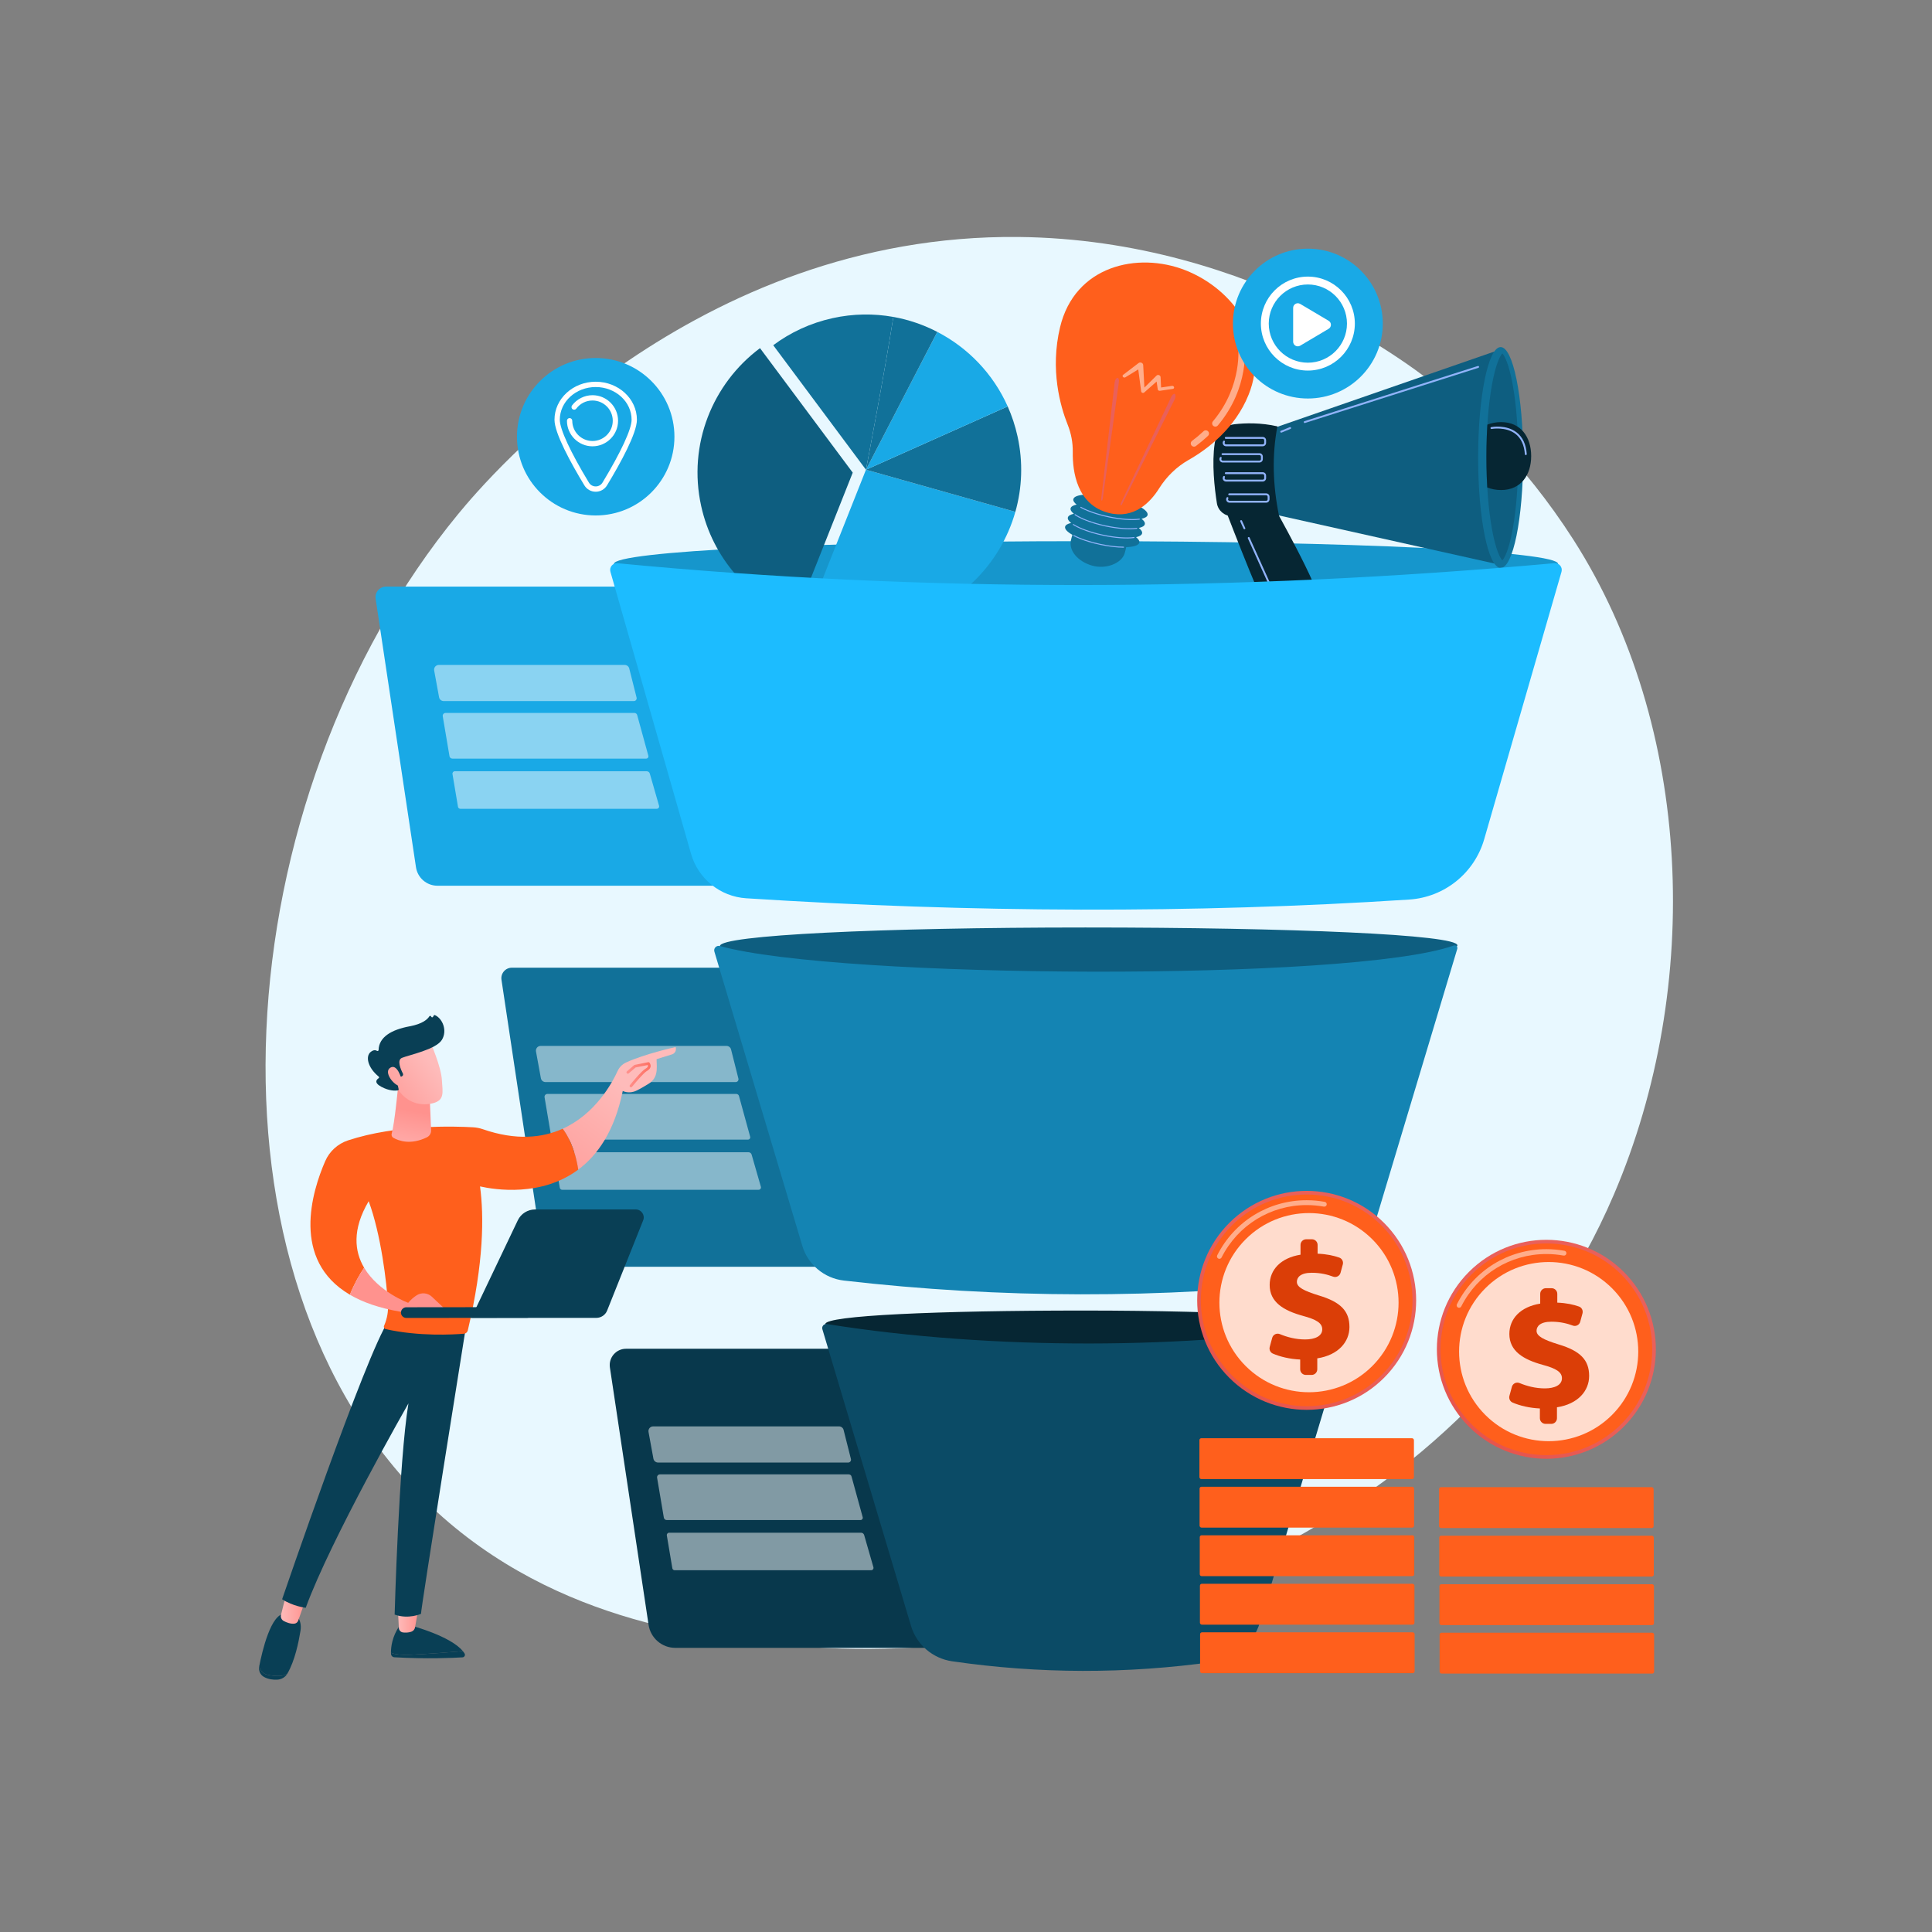 <?xml version="1.0" encoding="UTF-8"?><svg id="a" xmlns="http://www.w3.org/2000/svg" width="3710" height="3710" xmlns:xlink="http://www.w3.org/1999/xlink" viewBox="0 0 3710 3710"><rect x="0" y="0" width="3710" height="3710" fill="#808080" stroke="none"/><defs><style>.o{fill:url(#j);}.p{fill:url(#m);}.q,.r,.s,.t{fill:#fff;}.u{fill:#117199;}.v{fill:#e8f8ff;}.w{fill:url(#h);}.x{fill:url(#i);}.y{fill:url(#l);}.r{fill-rule:evenodd;}.z{fill:#0e5e80;}.aa{fill:#1484b3;}.ab{fill:#db3e07;}.s{opacity:.49;}.ac{fill:url(#f);}.ad{fill:url(#g);}.ae{fill:#0b4b66;}.af{fill:url(#n);}.ag{clip-path:url(#b);}.ah{fill:#1696cc;}.ai{fill:#91b3fa;}.aj{fill:url(#e);}.ak{fill:url(#d);}.al{fill:#1cbcff;}.am{fill:#062633;}.an{fill:none;}.ao{fill:#19a9e6;}.ap{fill:url(#c);}.aq{fill:#093f55;}.ar{fill:#08384c;}.t{opacity:.78;}.as{fill:url(#k);}.at{fill:#ff5f1c;}</style><clipPath id="b"><path class="an" d="m2884.926,1076.102c-3.905-3.972-12.412-19.292-19.704-58.909-7.049-38.286-10.93-87.945-10.93-139.83s3.881-101.544,10.93-139.83c7.293-39.618,15.8-54.938,19.704-58.91,3.905,3.972,12.412,19.292,19.705,58.91,7.049,38.286,62.668,87.945,62.668,139.83s-55.619,101.544-62.668,139.83c-7.293,39.617-15.8,54.938-19.705,58.909Z"/></clipPath><linearGradient id="c" x1="295.019" y1="2573.634" x2="540.56" y2="2117.944" gradientTransform="translate(904.924 68.465) rotate(16.625)" gradientUnits="userSpaceOnUse"><stop offset="0" stop-color="#e1473d"/><stop offset="1" stop-color="#e9605a"/></linearGradient><linearGradient id="d" x1="237.132" y1="2542.492" x2="482.678" y2="2086.794" xlink:href="#c"/><linearGradient id="e" x1="2221.498" y1="2830.99" x2="2503.497" y2="2503.67" gradientTransform="translate(2500.613 -1042.896) rotate(45)" xlink:href="#c"/><linearGradient id="f" x1="2681.775" y1="2924.973" x2="2963.774" y2="2597.653" gradientTransform="translate(2701.881 -1340.834) rotate(45)" xlink:href="#c"/><linearGradient id="g" x1="763.912" y1="3110.805" x2="803.906" y2="3110.805" gradientUnits="userSpaceOnUse"><stop offset="0" stop-color="#febbba"/><stop offset="1" stop-color="#ff928e"/></linearGradient><linearGradient id="h" x1="539.29" y1="3089.95" x2="587.087" y2="3089.95" xlink:href="#g"/><linearGradient id="i" x1="1196.71" y1="2083.166" x2="1007.409" y2="2329.441" xlink:href="#g"/><linearGradient id="j" x1="774.763" y1="2242.337" x2="795.472" y2="2133.611" xlink:href="#g"/><linearGradient id="k" x1="830.8" y1="2042.858" x2="712.638" y2="2133.27" xlink:href="#g"/><linearGradient id="l" x1="816.144" y1="2023.703" x2="697.981" y2="2114.115" xlink:href="#g"/><linearGradient id="m" x1="1202.997" y1="2063.778" x2="1249.455" y2="2063.778" gradientUnits="userSpaceOnUse"><stop offset="0" stop-color="#ff928e"/><stop offset="1" stop-color="#fe7062"/></linearGradient><linearGradient id="n" x1="885.422" y1="2319.576" x2="802.717" y2="2443.633" xlink:href="#g"/></defs><path class="v" d="m3099.302,2293.423c-273.79,639.952-996.508,914.827-1562.768,867.96-154.612-12.796-465.695-38.544-708.592-268.242-466.466-441.122-394.625-1363.19,51.916-1906.053,57.505-69.909,455.548-538.296,1075.824-532.026,454.132,4.59,772.883,261.123,811.642,293.083,48.963,40.373,156.955,136.312,254.282,288.513,228.685,357.62,248.787,856.859,77.695,1256.765Z"/><g><g><path class="ao" d="m1505.341,1700.847h-665.288c-20.645,0-38.186-15.101-41.253-35.518l-77.478-515.643c-1.835-12.212,7.623-23.197,19.972-23.197h764.048v574.358Z"/><g><path class="s" d="m1240.891,1456.75h-372.271c-2.706,0-5.016-1.953-5.467-4.621l-12.946-76.637c-.572-3.383,2.036-6.468,5.467-6.468h362.573c2.705,0,5.016,1.953,5.467,4.62l21.323,77.668c.751,2.737-1.308,5.438-4.146,5.438Z"/><path class="s" d="m1265.593,1547.304c.839,2.917-1.35,5.824-4.385,5.824h-377.208c-2.238.014-4.155-1.598-4.525-3.805l-10.566-62.984c-.466-2.78,1.677-5.314,4.496-5.314h368.441c2.773,0,5.212,1.836,5.978,4.501l17.768,61.777Z"/><path class="s" d="m1217.181,1346.311h-365.116c-4.388,0-8.15-3.135-8.941-7.452l-9.391-51.279c-1.022-5.583,3.265-10.726,8.941-10.726h356.883c4.43,0,8.215,3.194,8.96,7.561l13.915,55.156c.863,3.421-1.723,6.742-5.252,6.742Z"/></g></g><g><path class="u" d="m1747,2432.605h-665.288c-20.646,0-38.186-15.101-41.253-35.518l-77.478-515.643c-1.835-12.212,7.623-23.197,19.972-23.197h764.048v574.358Z"/><g><path class="s" d="m1436.407,2188.365h-372.272c-2.706,0-5.016-1.953-5.467-4.621l-12.946-76.637c-.571-3.383,2.036-6.468,5.467-6.468h362.573c2.705,0,5.016,1.953,5.467,4.62l21.323,77.668c.751,2.737-1.308,5.438-4.146,5.438Z"/><path class="s" d="m1461.109,2278.919c.839,2.917-1.35,5.824-4.385,5.824h-377.208c-2.238.014-4.155-1.598-4.525-3.805l-10.566-62.984c-.466-2.78,1.677-5.314,4.497-5.314h368.441c2.773,0,5.212,1.836,5.978,4.501l17.768,61.777Z"/><path class="s" d="m1412.696,2077.925h-365.115c-4.388,0-8.15-3.135-8.941-7.452l-9.391-51.279c-1.022-5.583,3.265-10.726,8.941-10.726h356.883c4.43,0,8.215,3.194,8.96,7.561l13.915,55.156c.863,3.421-1.723,6.742-5.252,6.742Z"/></g></g><g><path class="ar" d="m1953.289,3164.362h-656.469c-25.715,0-47.561-18.809-51.382-44.239l-74.243-494.113c-2.848-18.956,11.832-36.007,31.001-36.007h751.094v574.358Z"/><g><path class="s" d="m1652.502,2918.943h-372.272c-2.706,0-5.016-1.953-5.467-4.621l-12.946-76.637c-.572-3.383,2.036-6.468,5.467-6.468h362.573c2.705,0,5.016,1.953,5.467,4.62l21.323,77.668c.751,2.737-1.308,5.438-4.146,5.438Z"/><path class="s" d="m1677.204,3009.497c.839,2.917-1.35,5.824-4.385,5.824h-377.208c-2.238.014-4.155-1.598-4.525-3.805l-10.566-62.984c-.467-2.78,1.677-5.314,4.496-5.314h368.441c2.773,0,5.212,1.836,5.978,4.501l17.768,61.777Z"/><path class="s" d="m1628.792,2808.503h-365.116c-4.388,0-8.15-3.135-8.941-7.452l-9.391-51.279c-1.022-5.583,3.265-10.727,8.941-10.727h356.883c4.43,0,8.215,3.194,8.96,7.561l13.915,55.156c.863,3.421-1.723,6.742-5.252,6.742Z"/></g></g><g><path class="am" d="m2588.899,2546.24c0,16.352-224.887,48.31-505.556,48.31s-498.498-35.637-498.498-51.989,215.189-25.929,495.858-25.929,508.196,13.256,508.196,29.608Z"/><path class="z" d="m2798.608,1815.366c0,20.657-352.491,71.647-748.552,71.647s-667.579-49.746-667.579-70.403,305.781-35.57,701.842-35.57,714.289,13.669,714.289,34.326Z"/><path class="aa" d="m2540.633,2459.67c-314.447,35.171-620.89,33.8-920.094-.614-37.621-4.327-69.087-30.563-79.929-66.847l-168.77-564.803c-1.955-6.542,4.061-12.635,10.636-10.795,226.084,63.271,1214.315,68.459,1409.166-.931,4.028-1.434,7.966,2.285,6.736,6.381l-169.314,563.931c-12.03,40.068-46.855,69.029-88.431,73.679Z"/><path class="ae" d="m2331.787,3191.035c-169.159,23.803-336.94,23.263-503.383-.873-37.31-5.41-68.175-31.804-78.969-67.927l-170.227-569.686c-1.659-5.551,3.034-10.904,8.755-9.989,318.503,50.941,699.71,48.351,987.831.74,7.479-1.236,13.649,5.827,11.47,13.087l-168.013,559.597c-11.994,39.947-46.161,69.238-87.463,75.049Z"/><path class="ah" d="m2991.957,1082.853c0,24.1-399.331,43.637-906.561,43.637s-906.507-19.537-906.507-43.637,399.277-43.637,906.507-43.637,906.561,19.537,906.561,43.637Z"/><g><path class="ao" d="m1552.95,1179.017c53.485,21.284,113.692,27.336,174.14,14.004,110.997-24.481,193.762-107.904,222.688-210.117l-286.877-80.913-109.951,277.026Z"/><path class="u" d="m1949.778,982.904c12.961-45.799,15.123-95.367,4.154-145.102-4.435-20.108-10.804-39.289-18.869-57.392l-272.161,121.581,286.877,80.913Z"/><path class="ao" d="m1935.062,780.409c-27.973-62.792-76.351-112.598-135.162-143.081l-136.999,264.662,272.161-121.581Z"/><path class="z" d="m1637.502,907.592l-178.072-239.063c-91.058,67.909-139.013,185.122-112.958,303.252,22.118,100.283,92.348,177.527,181.079,212.838l109.951-277.026Z"/><path class="u" d="m1799.899,637.329c-26.333-13.649-54.755-23.42-84.38-28.745-17.615,111.934-52.618,293.407-52.618,293.407l136.999-264.662Z"/><path class="u" d="m1715.519,608.584c-37.614-6.761-77.156-6.369-116.807,2.377-42.601,9.396-81.044,27.477-113.883,51.967l178.072,239.063s35.003-181.473,52.618-293.407Z"/></g><g><path class="am" d="m2345.874,959.456s70.753,186.6,93.107,225.417c25.948,45.06,101.73,16.347,97.959-21.364-3.771-37.71-92.311-193.58-92.311-193.58l-98.755-10.474Z"/><polygon class="z" points="2441.475 823.528 2881.232 671.057 2876.614 1083.668 2429.457 983.896 2441.475 823.528"/><ellipse class="u" cx="2881.647" cy="878.56" rx="43.205" ry="212.043"/><path class="z" d="m2884.926,1076.102c-3.905-3.972-12.412-19.292-19.704-58.909-7.049-38.286-10.93-87.945-10.93-139.83s3.881-101.544,10.93-139.83c7.293-39.618,15.8-54.938,19.704-58.91,3.905,3.972,12.412,19.292,19.705,58.91,7.049,38.286,10.93,87.945,10.93,139.83s-3.881,101.544-10.93,139.83c-7.293,39.617-15.8,54.938-19.705,58.909Z"/><g class="ag"><path class="am" d="m2940.302,875.784c0,36.029-19.409,65.236-57.822,65.236s-69.555-29.207-69.555-65.236,31.141-65.235,69.555-65.235,57.822,29.207,57.822,65.235Z"/></g><path class="am" d="m2370.548,814.659c20.687-2.402,50.352-3.267,82.426,4.079-10.567,55.2-8.973,112.735,3.249,172.311h-90.465c-14.423,0-26.722-10.476-28.971-24.723-4.508-28.557-10.02-76.555-4.143-115.104,2.949-19.346,18.466-34.305,37.906-36.562Z"/><path class="ai" d="m2424.841,856.935h-70.483c-2.392,0-4.503-1.254-5.647-3.356-1.143-2.102-1.05-4.556.25-6.564.544-.84,1.666-1.076,2.506-.537.84.544,1.081,1.666.537,2.507-.566.875-.607,1.944-.109,2.861.498.916,1.419,1.463,2.463,1.463h70.483c1.546,0,2.803-1.257,2.803-2.803v-5.016c0-1.546-1.257-2.802-2.803-2.802h-71.006c-1.001,0-1.812-.812-1.812-1.812s.811-1.812,1.812-1.812h71.006c3.545,0,6.428,2.884,6.428,6.427v5.016c0,3.543-2.883,6.427-6.428,6.427Z"/><path class="ai" d="m2418.556,888.151h-70.483c-2.392,0-4.503-1.254-5.647-3.356-1.143-2.102-1.05-4.556.25-6.564.544-.839,1.667-1.076,2.506-.537.84.544,1.081,1.666.537,2.507-.566.875-.607,1.945-.109,2.861.498.916,1.419,1.463,2.463,1.463h70.483c1.546,0,2.803-1.257,2.803-2.802v-5.015c0-1.546-1.257-2.804-2.803-2.804h-71.006c-1.001,0-1.812-.812-1.812-1.812s.811-1.812,1.812-1.812h71.006c3.545,0,6.428,2.884,6.428,6.428v5.015c0,3.543-2.883,6.427-6.428,6.427Z"/><path class="ai" d="m2505.374,812.36c-.768,0-1.481-.492-1.726-1.263-.304-.955.224-1.973,1.177-2.277l333.067-105.988c.953-.303,1.973.224,2.277,1.178.304.955-.224,1.973-1.177,2.277l-333.067,105.988c-.183.058-.368.085-.55.085Z"/><path class="ai" d="m2460.334,830.772c-.715,0-1.391-.425-1.679-1.127-.379-.926.066-1.985.992-2.363l17.142-7.006c.926-.381,1.985.066,2.364.992.379.926-.065,1.985-.992,2.364l-17.142,7.006c-.224.092-.457.135-.685.135Z"/><path class="ai" d="m2424.841,924.71h-70.483c-2.392,0-4.503-1.254-5.646-3.356s-1.05-4.556.25-6.564c.544-.841,1.666-1.079,2.506-.538.84.544,1.081,1.666.537,2.506-.567.877-.608,1.947-.108,2.864.498.916,1.419,1.463,2.462,1.463h70.483c1.546,0,2.803-1.258,2.803-2.804v-5.015c0-1.546-1.257-2.802-2.803-2.802h-71.006c-1.001,0-1.812-.812-1.812-1.812s.811-1.812,1.812-1.812h71.006c3.545,0,6.428,2.884,6.428,6.427v5.015c0,3.544-2.883,6.428-6.428,6.428Z"/><path class="ai" d="m2431.441,965.288h-70.483c-2.392,0-4.503-1.254-5.646-3.356-1.143-2.101-1.05-4.556.25-6.564.545-.841,1.667-1.079,2.506-.538.84.544,1.081,1.666.537,2.506-.567.877-.608,1.947-.108,2.864.499.916,1.419,1.463,2.462,1.463h70.483c1.546,0,2.803-1.257,2.803-2.802v-5.016c0-1.546-1.257-2.802-2.803-2.802h-71.006c-1.001,0-1.812-.812-1.812-1.812s.811-1.812,1.812-1.812h71.006c3.545,0,6.428,2.884,6.428,6.427v5.016c0,3.543-2.883,6.427-6.428,6.427Z"/><path class="ai" d="m2494.391,1185.914c-3.248,0-6.53-.35-9.805-1.064-14.33-3.122-25.996-12.571-32.007-25.925l-56.312-125.103c-.411-.912-.004-1.985.909-2.397.913-.412,1.986-.002,2.397.91l56.312,125.103c5.535,12.294,16.277,20.995,29.473,23.869,12.969,2.828,26.093-.529,36.008-9.206.531-.465,1.065-.943,1.602-1.432.739-.675,1.885-.624,2.56.116.675.739.624,1.885-.116,2.56-.556.509-1.109,1.003-1.66,1.484-8.283,7.247-18.623,11.085-29.361,11.085Z"/><path class="ai" d="m2389.594,1016.392c-.692,0-1.352-.398-1.654-1.068l-6.282-13.957c-.411-.912-.004-1.985.909-2.396.912-.411,1.986-.002,2.397.909l6.282,13.955c.411.913.004,1.986-.909,2.398-.241.109-.494.159-.743.159Z"/><path class="ai" d="m2930.006,873.905c-.943,0-1.738-.729-1.806-1.684-1.252-17.653-7.371-30.814-18.186-39.118-18.702-14.359-45.389-9.424-45.657-9.371-.988.188-1.933-.453-2.122-1.436-.19-.983.454-1.934,1.437-2.123,1.156-.223,28.568-5.285,48.55,10.054,11.673,8.962,18.265,23.004,19.594,41.736.071.998-.681,1.866-1.68,1.936-.044.004-.087.005-.13.005Z"/></g><g><path class="u" d="m2198.424,1006.56c.664-3.121-1.661-6.689-6.301-10.379,6.673-1.448,10.853-3.888,11.577-7.289,2.191-10.291-27.951-25.428-67.323-33.809-39.372-8.381-73.066-6.833-75.257,3.458-.665,3.122,1.661,6.689,6.301,10.379-6.673,1.448-10.854,3.888-11.578,7.289-.665,3.121,1.661,6.689,6.301,10.379-6.673,1.448-10.854,3.888-11.577,7.289-.665,3.121,1.661,6.689,6.301,10.379-6.673,1.448-10.854,3.888-11.577,7.289-.969,4.551,4.395,10.05,14.076,15.494-1.115,3.244-2.115,6.867-2.979,10.937-4.026,18.966,12.467,39.705,40.016,47.932,27.549,8.227,57.304-4.449,63.122-22.944,1.426-4.532,2.428-8.598,3.08-12.282,14.495-.465,24.129-3.445,25.266-8.786.664-3.121-1.661-6.689-6.302-10.379,6.673-1.449,10.853-3.888,11.578-7.289.664-3.121-1.661-6.689-6.301-10.379,6.673-1.448,10.853-3.888,11.578-7.289Z"/><g><path class="ai" d="m2091.359,1040.947c-11.418-3.41-21.615-7.37-29.754-11.601-.472-.245-.656-.827-.411-1.3.245-.472.825-.657,1.299-.41,12.735,6.62,30.606,12.577,50.322,16.774,16.133,3.434,31.624,5.293,44.799,5.375.533.004.961.437.958.969-.003.532-.437.961-.97.958-13.304-.083-28.93-1.956-45.188-5.417-7.323-1.559-14.397-3.36-21.056-5.349Z"/><path class="ai" d="m2096.832,1023.32c-14.835-4.43-27.676-9.784-36.233-15.24-.449-.286-.58-.882-.295-1.331.287-.449.88-.581,1.331-.295,12.193,7.774,33.297,15.357,56.457,20.288,22.909,4.877,45.127,6.567,59.435,4.523.527-.074,1.015.291,1.091.818.075.527-.291,1.015-.818,1.091-14.52,2.075-36.991.375-60.109-4.546-7.214-1.536-14.236-3.33-20.859-5.308Z"/><path class="ai" d="m2101.914,1005.609c-16.018-4.783-29.546-10.608-38.051-16.536-.437-.304-.544-.905-.24-1.342.304-.437.903-.545,1.342-.24,11.836,8.25,33.67,16.318,58.404,21.584,22.907,4.877,45.126,6.567,59.435,4.522.527-.074,1.015.291,1.091.818.075.527-.291,1.015-.818,1.091-14.521,2.075-36.992.376-60.109-4.546-7.326-1.559-14.404-3.366-21.053-5.351Z"/><path class="ai" d="m2107.316,987.97c-12.706-3.794-23.956-8.273-32.344-12.952-.465-.259-.631-.846-.372-1.311.26-.465.849-.632,1.311-.372,12.614,7.036,31.835,13.623,52.734,18.072,22.703,4.833,44.8,6.541,59.111,4.568.527-.074,1.013.296,1.086.823.073.527-.296,1.013-.823,1.086-14.519,2.002-36.865.284-59.774-4.593-7.239-1.54-14.283-3.338-20.927-5.322Z"/></g><path class="at" d="m2060.024,868.093c.269-17.934-3.046-35.758-9.708-52.411-14.274-35.681-34.094-105.495-14.78-186.933,28.093-118.456,148.791-145.918,240.677-109.857,91.886,36.061,163.931,134.01,121.396,239.312-26.172,64.793-78.584,104.215-115.037,124.958-23.148,13.172-42.476,32-56.632,54.559-17.326,27.612-48.369,59.199-96.211,47.403-61.906-15.264-70.265-79.712-69.704-117.032Z"/><path class="ap" d="m2152.251,966.556l97.031-204.644c2.004-4.228,5.074-6.552,6.856-5.192,1.782,1.361,1.601,5.89-.403,10.118-.054.113-.121.251-.176.361l-101.022,201.281c-.759,1.514-1.873,2.28-2.486,1.713-.595-.55-.498-2.161.201-3.637Z"/><path class="ak" d="m2117.51,958.036l31.075-224.34c.642-4.634-.65-8.262-2.886-8.101-2.236.161-4.569,4.048-5.211,8.683-.017.123-.036.277-.05.399l-25.893,223.717c-.195,1.682.316,2.934,1.139,2.796.799-.135,1.601-1.534,1.826-3.152Z"/><path class="s" d="m2254.545,743.425c-.435-1.597-2.223-2.679-3.993-2.417l-20.925,3.096-.951-20.065c-.054-1.048-.585-2.122-1.562-2.914-1.852-1.501-4.611-1.477-6.162.054l-.05.049-23.324,23.025-2.308-43.382-.004-.072c-.057-1.059-.524-2.135-1.407-3.025-1.967-1.985-5.254-2.3-7.342-.705l-29.791,22.759c-1.214.935-1.396,2.619-.352,3.89,1.115,1.357,3.19,1.739,4.635.853l24.781-15.185,5.601,42.285.004.033c.09.676.44,1.348,1.043,1.885,1.351,1.204,3.463,1.283,4.718.175l23.891-21.094,2.164,14.924.019.133c.016.107.038.215.068.324.435,1.595,2.221,2.676,3.99,2.415l24.838-3.676c1.77-.262,2.853-1.769,2.417-3.365Z"/><path class="s" d="m2291.031,857.449c-1.225-.366-2.347-1.113-3.17-2.214-2.039-2.727-1.482-6.591,1.245-8.632,7.822-5.849,15.25-12.085,22.081-18.536,2.475-2.338,6.376-2.227,8.716.248,2.34,2.475,2.228,6.378-.248,8.716-7.173,6.776-14.965,13.319-23.162,19.449-1.626,1.215-3.655,1.508-5.462.969Z"/><path class="s" d="m2332.065,818.992c-.785-.234-1.536-.63-2.204-1.192-2.604-2.194-2.939-6.083-.744-8.69,58.301-69.24,48.469-144.782,48.362-145.539-.474-3.372,1.875-6.489,5.249-6.965,3.378-.468,6.492,1.878,6.965,5.249.463,3.304,10.669,81.79-51.141,155.198-1.633,1.938-4.203,2.62-6.486,1.938Z"/></g><g><circle class="ao" cx="2511.475" cy="621.379" r="143.87"/><g><path class="q" d="m2511.475,711.601c-49.749,0-90.223-40.474-90.223-90.222s40.474-90.223,90.223-90.223,90.222,40.474,90.222,90.223-40.474,90.222-90.222,90.222Zm0-165.326c-41.412,0-75.104,33.691-75.104,75.103s33.691,75.103,75.104,75.103,75.103-33.691,75.103-75.103-33.691-75.103-75.103-75.103Z"/><path class="r" d="m2483.211,656.124v-64.864c0-6.931,7.544-11.226,13.505-7.689l54.656,32.432c5.838,3.464,5.838,11.915,0,15.379l-54.656,32.432c-5.96,3.537-13.505-.759-13.505-7.69Z"/></g></g><g><circle class="ao" cx="1143.921" cy="838.65" r="151.183"/><g><path class="q" d="m1143.921,944.271c-8.977,0-17.112-4.585-21.761-12.267-26.174-43.242-57.374-100.197-57.374-125.956,0-40.264,35.5-73.021,79.135-73.021s79.135,32.757,79.135,73.021c0,25.759-31.2,82.714-57.374,125.956-4.649,7.681-12.784,12.267-21.761,12.267Zm0-201.054c-38.017,0-68.947,28.186-68.947,62.832,0,18,20.375,61.986,55.902,120.68,2.787,4.605,7.664,7.353,13.045,7.353s10.258-2.748,13.045-7.353c35.526-58.694,55.902-102.68,55.902-120.68,0-34.646-30.929-62.832-68.946-62.832Z"/><path class="q" d="m1137.792,857.044c-27.061,0-49.077-22.016-49.077-49.078,0-2.814,2.28-5.095,5.095-5.095s5.094,2.281,5.094,5.095c0,21.443,17.445,38.889,38.888,38.889s38.889-17.446,38.889-38.889-17.446-38.889-38.889-38.889c-12.399,0-23.769,5.709-31.193,15.662-1.683,2.256-4.875,2.721-7.129,1.038-2.256-1.683-2.721-4.875-1.038-7.129,9.229-12.373,23.942-19.759,39.36-19.759,27.062,0,49.078,22.016,49.078,49.078s-22.016,49.078-49.078,49.078Z"/></g></g><path class="al" d="m2706.179,1727.381c-416.328,27.116-841.043,25.272-1273.251-2.43-49.832-3.194-92.243-37.479-105.967-85.49l-154.777-541.498c-2.503-8.758,4.589-17.264,13.655-16.392,588.159,56.566,1188.064,55.077,1799.015-.105,9.12-.824,16.219,7.758,13.677,16.555l-148.476,513.635c-18.797,65.027-76.33,111.326-143.876,115.726Z"/></g></g><g><g><circle class="aj" cx="2509.193" cy="2497.059" r="210.241" transform="translate(-1030.762 2505.639) rotate(-45)"/><circle class="at" cx="2509.193" cy="2497.059" r="203.25" transform="translate(-1030.762 2505.639) rotate(-45)"/><path class="s" d="m2341.592,2417.291c-.706,0-1.423-.159-2.097-.501-2.3-1.159-3.222-3.964-2.061-6.263,32.927-65.232,98.739-105.754,171.758-105.754,11.65,0,23.321,1.05,34.684,3.121,2.534.462,4.214,2.892,3.752,5.423-.46,2.536-2.896,4.196-5.423,3.752-10.815-1.972-21.921-2.971-33.013-2.971-69.478,0-132.101,38.559-163.434,100.631-.82,1.626-2.461,2.561-4.167,2.561Z"/><circle class="t" cx="2513.622" cy="2501.487" r="172.026" transform="translate(-1032.596 2510.067) rotate(-45)"/><path class="ab" d="m2496.74,2629.374v-18.715c-19.511-.781-38.808-5.386-52.515-11.386-4.894-2.143-7.389-7.635-5.983-12.79l4.755-17.433c1.744-6.395,8.699-9.703,14.812-7.141,13.596,5.7,30.384,10.209,48.486,10.209,18.792,0,32.806-6.371,32.806-19.43,0-11.784-10.829-18.791-36.946-25.798-37.264-10.192-64.021-26.437-64.021-59.243,0-29.623,21.66-52.236,59.243-58.287v-18.718c0-6.022,4.883-10.905,10.905-10.905h10.996c6.022,0,10.905,4.882,10.905,10.905v16.805c18.054.723,31.195,3.81,41.624,7.475,5.343,1.877,8.263,7.633,6.781,13.1l-4.372,16.123c-1.686,6.217-8.331,9.623-14.356,7.344-9.602-3.631-23.178-7.412-40.824-7.412-22.296,0-28.665,9.236-28.665,17.517,0,10.193,13.377,17.199,42.361,26.118,41.407,12.421,58.605,29.62,58.605,60.516,0,28.347-21.021,53.828-61.79,60.199v20.945c0,6.022-4.882,10.905-10.905,10.905h-10.997c-6.023,0-10.905-4.883-10.905-10.905Z"/></g><rect class="at" x="2303.215" y="2761.812" width="411.955" height="78.468" rx="3.634" ry="3.634"/><rect class="at" x="2303.539" y="2854.992" width="411.954" height="78.468" rx="3.634" ry="3.634"/><path class="at" d="m2307.496,2948.173h404.687c2.005,0,3.634,1.628,3.634,3.634v71.2c0,2.006-1.628,3.634-3.634,3.634h-404.687c-2.006,0-3.634-1.628-3.634-3.634v-71.2c0-2.006,1.628-3.634,3.634-3.634Z"/><rect class="at" x="2304.186" y="3041.353" width="411.955" height="78.468" rx="3.634" ry="3.634"/><path class="at" d="m2308.143,3134.533h404.687c2.006,0,3.634,1.628,3.634,3.634v71.2c0,2.005-1.628,3.634-3.634,3.634h-404.687c-2.005,0-3.634-1.628-3.634-3.634v-71.201c0-2.005,1.628-3.634,3.634-3.634Z"/></g><g><g><circle class="ac" cx="2969.47" cy="2591.041" r="210.241" transform="translate(-962.405 2858.631) rotate(-45)"/><circle class="at" cx="2969.47" cy="2591.041" r="203.25" transform="translate(-962.405 2858.631) rotate(-45)"/><path class="s" d="m2801.869,2511.273c-.706,0-1.423-.159-2.097-.501-2.3-1.159-3.222-3.964-2.061-6.263,32.924-65.23,98.739-105.752,171.758-105.752,11.659,0,23.33,1.05,34.684,3.119,2.534.462,4.214,2.892,3.752,5.423-.462,2.536-2.892,4.214-5.423,3.752-10.806-1.969-21.914-2.969-33.013-2.969-69.478,0-132.103,38.559-163.434,100.629-.82,1.626-2.461,2.561-4.167,2.561Z"/><circle class="t" cx="2973.899" cy="2595.47" r="172.026" transform="translate(-964.239 2863.059) rotate(-45)"/><path class="ab" d="m2957.017,2723.356v-18.715c-19.51-.781-38.808-5.386-52.514-11.386-4.895-2.143-7.389-7.635-5.983-12.79l4.754-17.433c1.744-6.395,8.7-9.703,14.813-7.141,13.596,5.699,30.384,10.209,48.486,10.209,18.792,0,32.806-6.371,32.806-19.43,0-11.784-10.829-18.791-36.947-25.797-37.265-10.193-64.021-26.437-64.021-59.243,0-29.623,21.66-52.236,59.243-58.287v-18.718c0-6.022,4.882-10.905,10.905-10.905h10.996c6.022,0,10.905,4.882,10.905,10.905v16.805c18.053.722,31.195,3.809,41.624,7.474,5.343,1.877,8.263,7.633,6.781,13.1l-4.372,16.123c-1.686,6.217-8.331,9.623-14.357,7.344-9.602-3.631-23.177-7.412-40.824-7.412-22.296,0-28.665,9.236-28.665,17.517,0,10.193,13.377,17.199,42.361,26.118,41.407,12.421,58.605,29.62,58.605,60.516,0,28.347-21.021,53.828-61.79,60.199v20.945c0,6.022-4.882,10.905-10.905,10.905h-10.997c-6.023,0-10.905-4.882-10.905-10.905Z"/></g><rect class="at" x="2763.493" y="2855.794" width="411.955" height="78.468" rx="3.634" ry="3.634"/><rect class="at" x="2763.816" y="2948.975" width="411.954" height="78.468" rx="3.634" ry="3.634"/><path class="at" d="m2767.774,3042.155h404.687c2.005,0,3.634,1.628,3.634,3.634v71.2c0,2.005-1.628,3.634-3.634,3.634h-404.687c-2.006,0-3.634-1.628-3.634-3.634v-71.2c0-2.005,1.628-3.634,3.634-3.634Z"/><rect class="at" x="2764.463" y="3135.335" width="411.955" height="78.468" rx="3.634" ry="3.634"/></g><g><path class="aq" d="m888.778,3170.614c-24.323,2.102-66.538,5.518-99.818,6.982-20.005.88-31.523-1.078-38.156-3.734.011.748.032,1.454.062,2.111.157,3.502,3.003,6.303,6.54,6.501,62.884,3.51,112.896,1.215,130.701.131,3.682-.224,5.876-4.225,3.993-7.364-.942-1.57-2.082-3.107-3.321-4.628Z"/><path class="aq" d="m788.96,3177.597c33.28-1.465,75.495-4.88,99.818-6.982-23.914-29.34-99.818-49.115-99.818-49.115h-21.438c-14.745,21.254-16.88,41.489-16.718,52.364,6.633,2.656,18.15,4.614,38.156,3.734Z"/><path class="ad" d="m763.912,3086.501l2.006,39.699c.217,4.299,3.435,7.911,7.74,8.527,4.284.613,10.021.691,16.104-1.334,3.742-1.246,6.521-4.399,7.211-8.246l6.932-38.646h-39.994Z"/><g><path class="aq" d="m515.1,3216.41c-10.548-1.901-15.32-8.983-17.322-16.554-.013.068-.026.136-.04.204-1.552,7.986,2.046,16.264,9.238,20.2,8.693,4.758,18.198,5.569,25.578,5.175,7.917-.422,15.184-4.656,19.178-11.432l.06-.102c-7.947,5.082-19.102,5.68-36.693,2.509Z"/><path class="aq" d="m564.832,3098.733h-17.679c-26.929-.711-43.84,72.696-49.375,101.123,2.001,7.571,6.774,14.653,17.322,16.554,17.591,3.171,28.746,2.572,36.693-2.509,14.548-24.743,21.761-60.981,25.228-82.131,3.943-24.053-12.189-33.037-12.189-33.037Z"/></g><path class="w" d="m549.426,3061.885l-9.817,39.045c-1.204,4.787,1.088,9.739,5.514,12.011,5.492,2.818,13.224,5.78,20.33,4.923,3.342-.403,6.118-2.757,7.222-5.904l14.413-41.08-37.661-8.995Z"/><path class="aq" d="m894.766,2547.633s-87.73,548.386-86.285,551.4c0,0-24.23,11.013-50.645,1.403,0,0,7.933-293.151,26.523-405.553,0,0-149.725,262.02-197.272,392.579,0,0-24.799-2.957-45.326-16.467,0,0,161.212-471.623,204.221-534.441l148.784,11.078Z"/><path class="aq" d="m787.861,2692.029c-.47,0-.946-.126-1.371-.394-1.214-.761-1.581-2.359-.823-3.571l32.785-52.366c.379-.603.988-1.027,1.684-1.167l24.127-4.856c1.411-.278,2.77.63,3.053,2.029.281,1.403-.628,2.77-2.029,3.053l-23.033,4.634-32.194,51.42c-.492.785-1.337,1.216-2.199,1.216Z"/><path class="x" d="m1297.353,2010.645s-59.199,13.057-95.205,29.681c-7.151,3.301-12.855,9.075-16.104,16.191-10.768,23.589-42.987,82.742-105.469,110.97,8.998,11.943,23.486,36.785,29.798,78.54,37.528-27.931,69.925-74.578,85.48-151.079,0,0,11.844,6.439,26.62-.737,7.806-3.792,16.82-9.169,23.586-13.398,6.741-4.214,11.763-10.765,13.713-18.415,2.575-10.102,1.058-18.986,1.058-28.516l30.429-9.428s9.147-3.453,6.094-13.809Z"/><path class="at" d="m1110.373,2246.027c-6.311-41.755-20.8-66.597-29.798-78.54-38.815,17.537-89.306,23.143-153.601.864-5.926-2.053-12.109-3.256-18.377-3.624-34.228-2.007-147.019-5.669-240.35,25.166-19.642,6.489-35.552,21.01-43.75,39.825-25.247,57.939-66.122,189.886,47.351,256.501,8.718-21.644,18.78-39.043,27.385-51.825-18.274-30.823-23.686-72.922,8.742-127.745,23.645,63.848,34.738,157.01,37.056,198.239.763,13.574-1.618,27.123-6.944,39.655l-.581,1.367c-1.14,2.682.429,5.764,3.296,6.408,63.881,14.35,130.322,10.451,150.172,8.811,3.544-.293,6.488-2.828,7.301-6.253,31.063-130.889,31.134-220.173,23.529-276.614,29.058,6.496,117.914,20.353,188.569-32.234Z"/><path class="o" d="m764.283,2088.478s-6.462,68.329-12.152,88.541c-.863,3.066.469,6.3,3.255,7.892,9.657,5.518,32.819,14.518,64.501-1.009,5.133-2.515,8.218-7.866,7.979-13.528l-2.792-66.028-60.791-15.868Z"/><g><path class="as" d="m826.467,2001.064s20.67,47.482,22.058,72.404c1.388,24.922,6.758,41.093-22.058,46.111-28.816,5.019-53.091-9.336-66.242-34.161,0,0-20.605-38.252-15.983-53.918s82.225-30.436,82.225-30.436Z"/><path class="aq" d="m770.072,2067.569l1.64-.723c2.088-.921,2.982-3.406,1.933-5.433-4.063-7.851-11.985-25.843-1.752-30.04,13.188-5.409,65.429-16.062,76.701-34.599,10.833-17.815,1.234-40.812-13.19-47.353-.965-.438-2.103-.09-2.599.847l-1.202,2.275c-.823,1.557-3.123,1.321-3.612-.371-.47-1.624-2.63-1.939-3.526-.505-3.465,5.546-12.818,14.536-37.832,19.153-35.55,6.561-59.053,20.947-59.638,45.512-.037,1.561-1.697,2.428-3.03,1.616-2.625-1.6-6.825-2.35-12.439,2.37-9.763,8.209-5.768,29.504,15.635,47.021,1.016.832,1.008,2.42-.093,3.136-3.88,2.526-9.664,8.536,5.323,16.547,15.502,8.287,27.078,7.607,31.535,6.871,1.109-.183,1.823-1.256,1.582-2.354l-4.758-21.591c-.269-1.222.661-2.38,1.912-2.38h7.41Z"/><path class="y" d="m770.967,2072.125s-7.886-30.331-21.484-21.826c-13.599,8.504,7.057,33.984,17.989,35.119l3.495-13.293Z"/></g><path class="p" d="m1211.641,2087.892c-.574,0-1.152-.19-1.633-.581-1.111-.901-1.278-2.534-.374-3.644,2.238-2.755,22.105-27.045,29.758-31.366,2.785-1.573,4.445-3.199,4.797-4.698.17-.717.057-1.522-.347-2.438l-23.341,4.679-13.226,11.347c-1.081.933-2.721.81-3.652-.278-.933-1.086-.808-2.721.278-3.654l13.738-11.79c.337-.288.741-.485,1.177-.574l25.841-5.178c1.037-.209,2.076.227,2.659,1.093,1.894,2.81,2.522,5.422,1.916,7.983-.714,3.026-3.098,5.651-7.291,8.02-5.757,3.253-22.371,22.849-28.288,30.125-.51.63-1.258.955-2.012.955Z"/><path class="af" d="m769.964,2519.057l91.364,1.131-31.976-30.099c-7.948-7.481-20.079-8.693-29.253-2.743-5.372,3.484-11.197,8.214-16.244,14.476,0,0-56.993-20.828-84.621-67.429-8.604,12.783-18.667,30.181-27.385,51.825,24.767,14.54,56.873,25.973,98.115,32.839Z"/><g><path class="aq" d="m779.808,2530.84c.177.009.355.013.533.012l231.918-.25c5.733-.005,10.376-4.608,10.37-10.281-.006-5.675-4.675-10.362-10.393-10.26l-231.918.25c-5.733.005-10.376,4.608-10.37,10.281.006,5.496,4.374,9.98,9.859,10.248Z"/><path class="aq" d="m1220.743,2322.497h-193.143c-14.248,0-27.217,8.136-33.294,20.887l-89.29,187.334h240.025c9.182,0,17.432-5.551,20.806-14l69.24-173.35c4.001-10.016-3.46-20.871-14.345-20.871Z"/><ellipse class="aq" cx="1099.157" cy="2423.162" rx="24.498" ry="15.201" transform="translate(-1546.295 2708.551) rotate(-71.758)"/></g></g></svg>